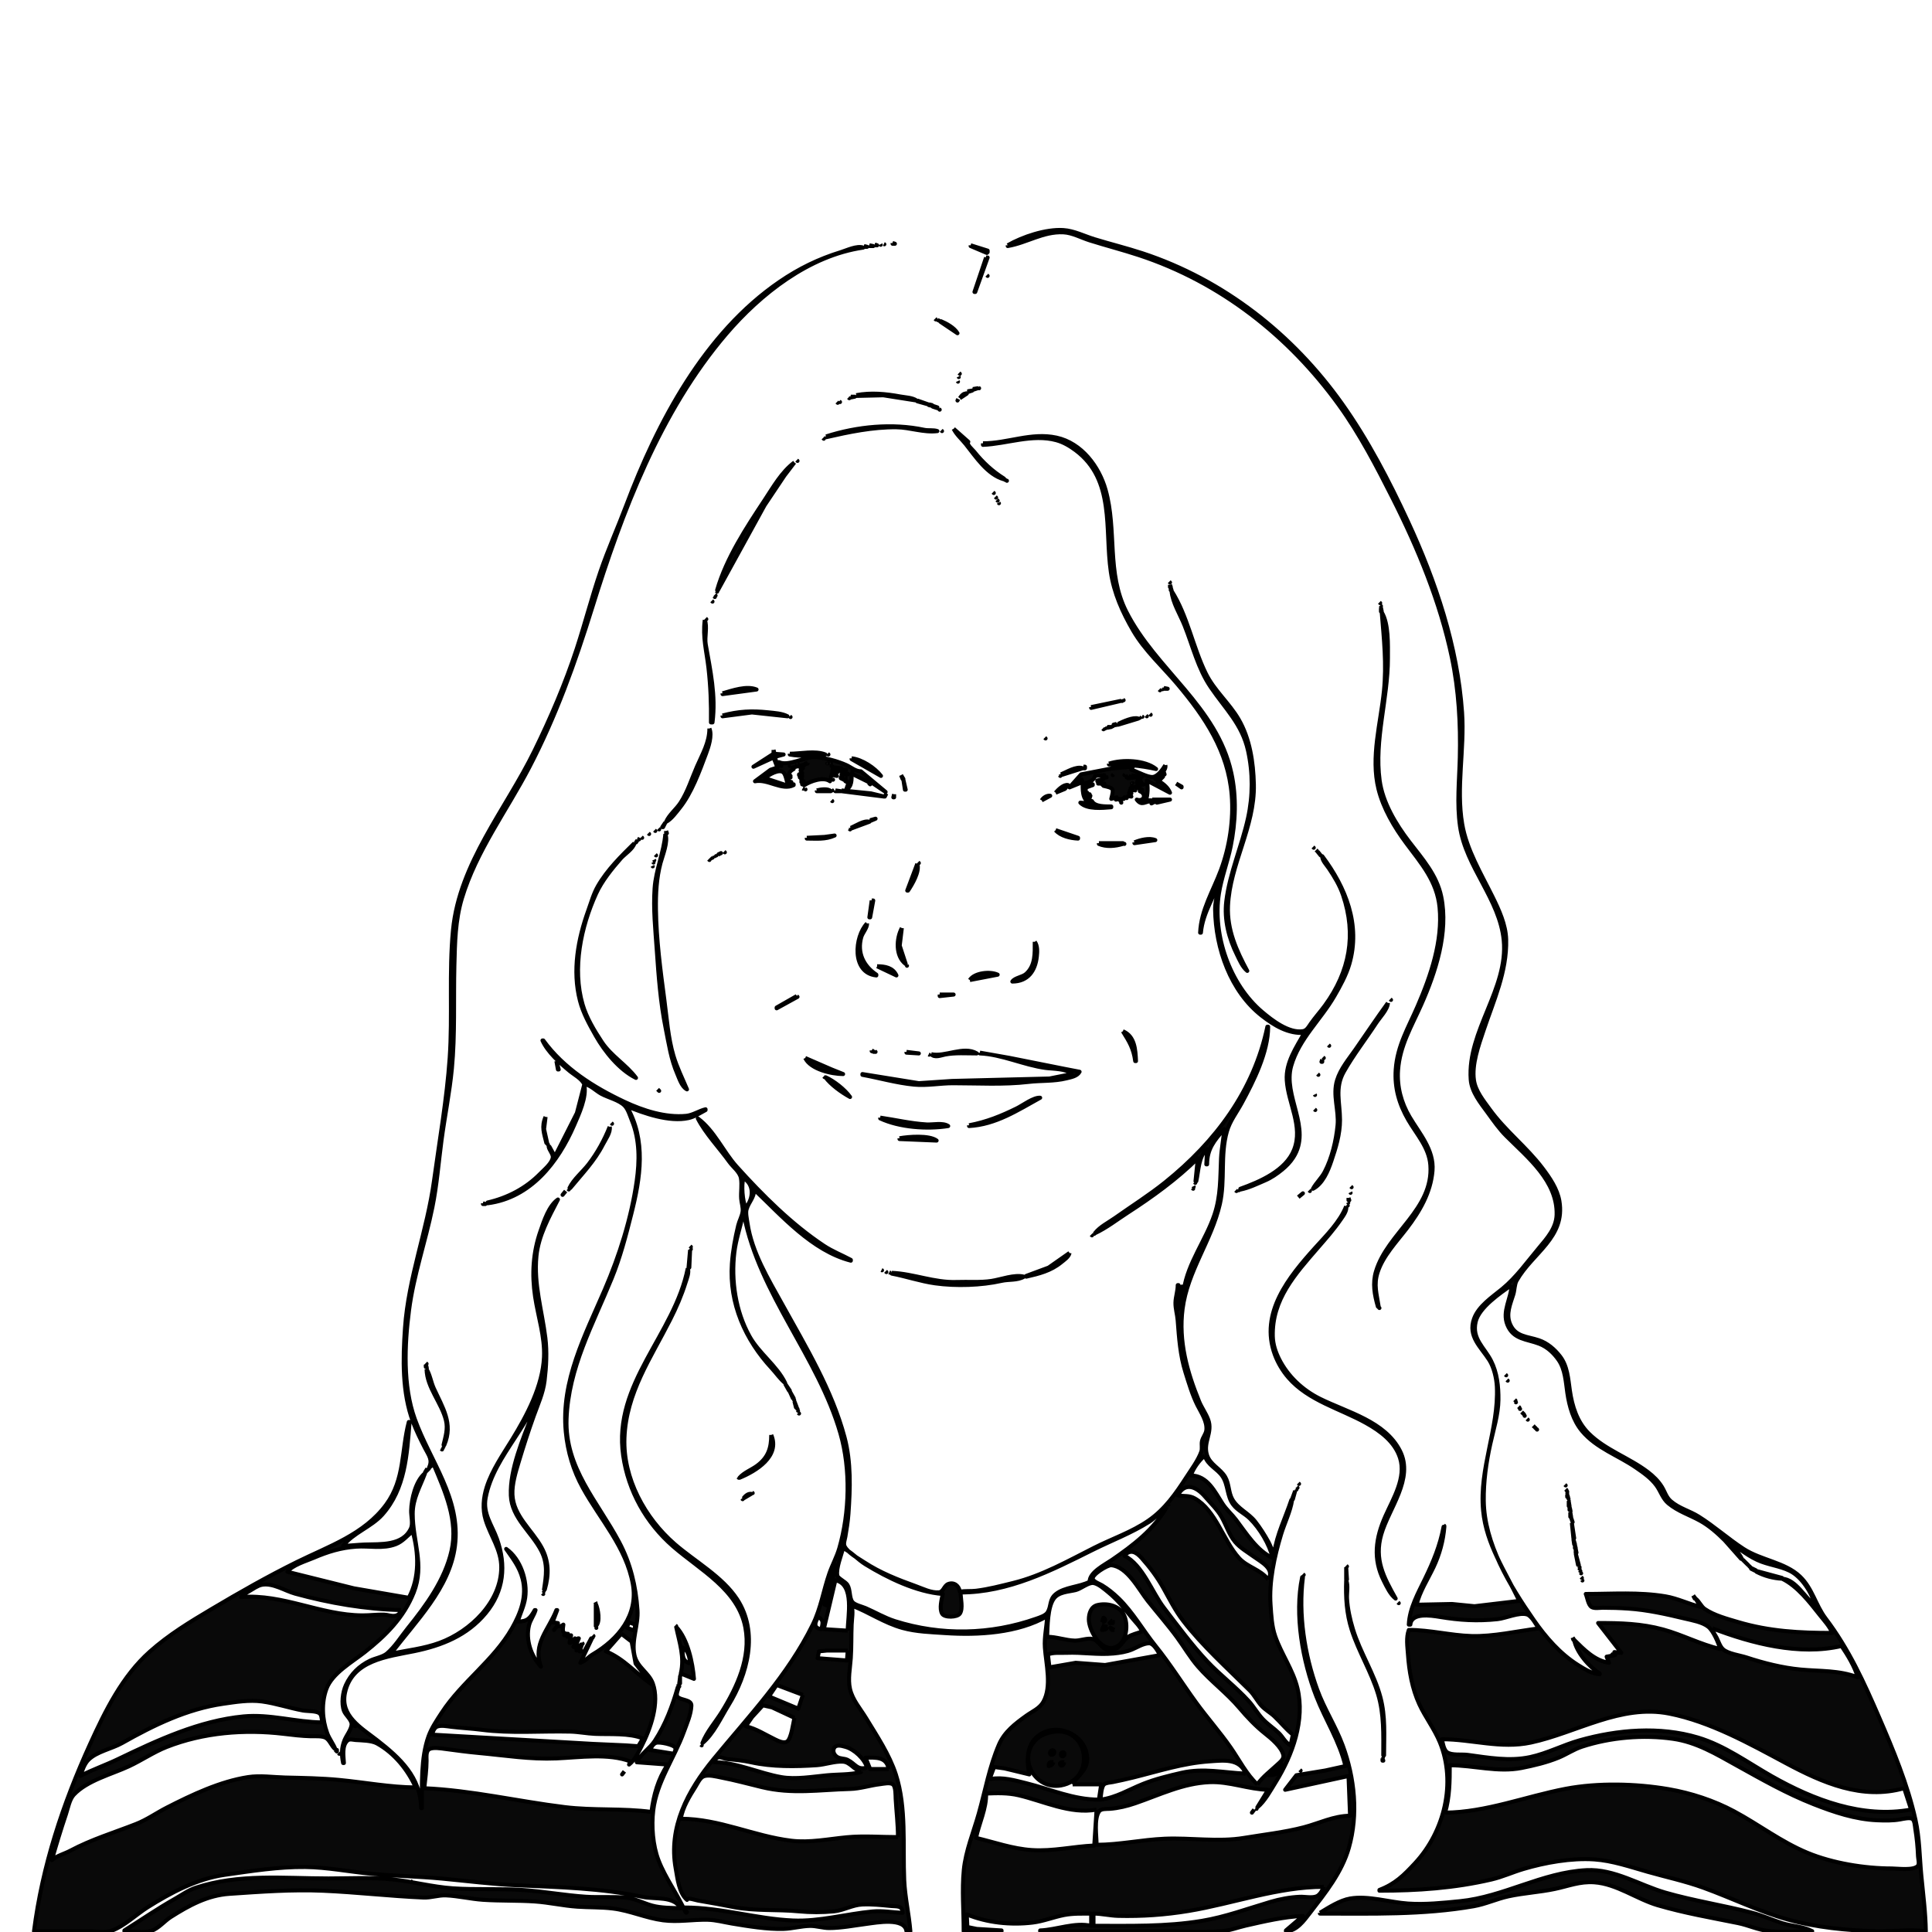 <?xml version="1.0" encoding="UTF-8" standalone="no"?><!DOCTYPE svg PUBLIC "-//W3C//DTD SVG 1.1//EN" "http://www.w3.org/Graphics/SVG/1.1/DTD/svg11.dtd"><svg width="100%" height="100%" viewBox="0 0 240 240" version="1.1" xmlns="http://www.w3.org/2000/svg" xmlns:xlink="http://www.w3.org/1999/xlink" xml:space="preserve" xmlns:serif="http://www.serif.com/" style="fill-rule:evenodd;clip-rule:evenodd;stroke-linejoin:round;stroke-miterlimit:2;"><g id="Layer-1" serif:id="Layer 1"><path id="path1" d="M125.184,30.469l0,0.095c2.373,-0.404 4.396,-1.826 6.912,-1.705c1.118,0.053 2.212,0.668 3.264,1c2.039,0.644 4.113,1.176 6.144,1.845c10.139,3.343 18.63,10.043 24.823,18.616c2.616,3.622 4.684,7.618 6.689,11.588c3.15,6.237 5.903,12.902 7.341,19.756c0.859,4.096 1.089,8.271 0.986,12.443c-0.071,2.854 -0.38,5.699 0.028,8.548c0.725,5.056 4.933,9.021 5.429,14.152c0.579,6 -4.529,11.274 -4.103,17.286c0.112,1.582 1.254,2.945 2.152,4.18c0.719,0.988 1.401,1.975 2.273,2.844c2.697,2.692 6.361,5.622 6.247,9.788c-0.044,1.627 -1.162,2.898 -2.161,4.084c-1.466,1.741 -2.814,3.666 -4.584,5.122c-1.246,1.025 -2.946,2.129 -3.515,3.711c-0.786,2.187 0.861,3.496 1.901,5.129c0.574,0.902 0.891,2.266 0.938,3.325c0.233,5.205 -2.216,10.108 -1.708,15.387c0.405,4.2 2.731,7.516 4.496,11.207l-5.568,0.661l-2.784,-0.277l-4.416,0.091c0.387,-1.614 1.39,-3.161 2.1,-4.654c0.755,-1.586 1.217,-3.289 1.356,-5.034l-0.096,0c-0.438,2.327 -1.265,4.332 -2.299,6.459c-0.868,1.787 -1.933,3.677 -2.021,5.699l0.192,0c0.125,-1.505 2.521,-1.145 3.648,-0.958c2.475,0.413 4.689,0.547 7.2,0.277c1.004,-0.108 2.678,-0.884 3.644,-0.583c0.564,0.176 1.141,1.26 1.444,1.739c-2.675,0.334 -5.66,1.03 -8.352,0.945c-2.632,-0.083 -5.153,-0.763 -7.776,-0.755c-0.35,0.969 -0.174,2.032 -0.105,3.039c0.145,2.09 0.517,4.244 1.403,6.174c0.747,1.628 1.881,3.079 2.565,4.749c2.048,4.996 0.568,11.071 -3.087,15.007c-1.398,1.505 -2.457,2.569 -4.424,3.324l0,0.095c4.702,0 9.321,-0.317 13.92,-1.392c1.355,-0.317 2.61,-0.899 3.936,-1.294c2.722,-0.811 5.985,-1.393 8.832,-1.2c2.249,0.153 4.471,0.927 6.624,1.539c2.293,0.652 4.671,1.159 6.912,1.972c3.518,1.277 6.843,2.922 10.464,3.944c3.501,0.987 7.405,1.376 11.04,1.464c2.027,0.049 4.144,-0.249 6.144,0.001c-0.031,-2.297 -0.34,-4.648 -0.56,-6.933c-0.223,-2.326 -0.216,-4.635 -0.729,-6.934c-0.975,-4.37 -2.752,-8.626 -4.526,-12.727c-1.879,-4.345 -3.747,-8.451 -6.629,-12.253c-1.267,-1.67 -1.645,-3.738 -3.204,-5.22c-1.852,-1.761 -4.828,-2.012 -7.008,-3.431c-1.916,-1.246 -3.62,-2.788 -5.568,-4.01c-1.144,-0.718 -2.389,-0.993 -3.455,-1.902c-0.573,-0.489 -0.724,-1.157 -1.102,-1.774c-0.454,-0.741 -1.088,-1.352 -1.779,-1.877c-2.325,-1.766 -5.278,-2.715 -7.351,-4.798c-1.427,-1.434 -2.018,-3.339 -2.304,-5.292c-0.215,-1.469 -0.29,-3.058 -1.242,-4.274c-0.689,-0.88 -1.551,-1.625 -2.63,-1.992c-1.4,-0.476 -2.873,-0.399 -3.553,-1.994c-0.546,-1.278 0.029,-2.495 0.403,-3.708c0.162,-0.526 0.14,-1.242 0.406,-1.709c1.976,-3.473 6.073,-5.325 5.313,-9.878c-0.25,-1.497 -1.211,-2.896 -2.11,-4.085c-1.996,-2.636 -4.612,-4.621 -6.556,-7.313c-0.78,-1.08 -1.75,-2.256 -1.947,-3.609c-0.286,-1.962 0.57,-4.337 1.187,-6.174c1.253,-3.734 2.914,-7.301 2.815,-11.303c-0.046,-1.843 -0.902,-3.695 -1.702,-5.319c-1.415,-2.872 -3.218,-5.835 -3.761,-9.023c-0.772,-4.534 0.3,-9.287 -0.017,-13.867c-0.568,-8.206 -3.29,-16.31 -6.741,-23.745c-2.338,-5.039 -4.955,-10.084 -8.185,-14.627c-6.112,-8.599 -14.694,-15.359 -24.809,-18.68c-1.964,-0.644 -3.977,-1.136 -5.952,-1.744c-1.25,-0.384 -2.517,-1.043 -3.84,-1.128c-2.167,-0.14 -5.062,0.826 -6.912,1.891m-14.304,-0.285l0,0.095l0.288,0l-0.288,-0.095m-1.504,0.158l0.032,0.063l-0.032,-0.063m0.416,-0.032l0.064,0.032l-0.064,-0.032m-1.12,0.064l0,0.095l0.288,0l-0.288,-0.095m-0.672,0.095l0,0.095l0.48,0l-0.48,-0.096m12.576,0l0,0.095l2.016,0.855l0.096,-0.095l0,-0.19l-2.112,-0.665m-13.248,0.095l0,0.095l0.384,0l-0.384,-0.095m-54.048,151.78l0.576,-0.475c1.428,3.394 3.089,7.011 2.231,10.789c-0.819,3.606 -3.147,6.795 -5.437,9.632c-0.808,1.001 -1.589,2.269 -2.57,3.105c-0.53,0.451 -1.462,0.589 -2.096,0.894c-1.36,0.655 -2.379,1.66 -3.01,3.029c-0.405,0.877 -0.591,2.311 -0.24,3.23c0.205,0.536 1.003,1.122 0.943,1.709c-0.064,0.628 -0.634,1.313 -0.874,1.9c-0.396,0.968 -0.388,1.849 -0.179,2.849l0.096,0c-0.037,-0.83 -0.283,-2.145 0.446,-2.792c0.269,-0.238 0.676,-0.089 0.994,-0.066c0.795,0.058 1.984,0.045 2.688,0.438c2.162,1.204 3.813,3.268 4.8,5.46c-3.176,-0.026 -6.348,-0.632 -9.504,-0.934c-2.246,-0.215 -4.465,-0.248 -6.72,-0.302c-1.504,-0.037 -3.108,-0.284 -4.608,-0.052c-3.471,0.535 -6.983,2.2 -10.08,3.782c-1.286,0.656 -2.493,1.518 -3.84,2.045c-2.767,1.085 -5.505,1.903 -8.16,3.315c-0.776,0.412 -1.618,0.596 -2.304,1.169c0.549,-1.915 1.124,-3.81 1.76,-5.699c0.246,-0.73 0.44,-1.845 0.976,-2.42c1.653,-1.776 4.726,-2.545 6.864,-3.543c1.554,-0.725 3.087,-1.768 4.663,-2.39c4.579,-1.805 9.694,-2.21 14.537,-1.635c1.105,0.132 2.248,0.271 3.36,0.299c0.529,0.013 1.432,-0.07 1.895,0.208c0.498,0.3 0.691,1.039 1.177,1.408c-0.266,-0.696 -0.753,-1.286 -1.014,-1.995c-0.635,-1.724 -0.736,-3.772 -0.096,-5.509c0.714,-1.938 3.181,-3.316 4.758,-4.559c2.589,-2.042 4.85,-4.286 6.085,-7.408c1.366,-3.456 -0.13,-6.323 -0.13,-9.783c0,-1.897 0.903,-3.331 1.533,-5.034c-1.179,0.966 -1.691,3.199 -1.727,4.654c-0.015,0.628 0.24,1.617 -0.015,2.184c-0.992,2.208 -3.802,1.952 -5.755,2.02c-0.894,0.031 -1.788,0.147 -2.679,0.165c1.19,-1.598 3.505,-2.359 4.869,-3.894c2.855,-3.217 3.063,-7.437 3.387,-11.493l-0.096,0c-0.932,3.564 -0.474,7.089 -2.799,10.258c-2.734,3.726 -7.147,5.181 -11.121,7.147c-3.612,1.787 -7.104,3.77 -10.56,5.823c-2.723,1.617 -5.317,3.186 -7.689,5.297c-3.422,3.047 -5.545,7.363 -7.412,11.462c-3.389,7.436 -5.943,15.159 -6.979,23.27l6.72,0c0.879,0 2.149,0.23 2.976,-0.08c1.559,-0.584 3.01,-2.008 4.416,-2.893c2.929,-1.845 6.157,-3.546 9.6,-4.036c3.268,-0.465 6.676,-1.008 9.984,-0.969c2.715,0.032 5.457,0.584 8.16,0.838c2.937,0.277 5.904,0.326 8.832,0.602c3.14,0.297 6.254,0.699 9.408,0.835c5.139,0.223 10.426,0.357 15.456,1.428c1.652,0.351 3.867,-0.153 4.8,1.426c-1.155,-0.049 -2.429,-0.028 -3.552,-0.332c-1.123,-0.304 -2.068,-0.868 -3.264,-0.982c-1.658,-0.159 -3.346,-0.009 -4.992,-0.12c-2.633,-0.177 -5.238,-0.659 -7.872,-0.837c-2.873,-0.195 -5.766,-0.013 -8.64,-0.207c-2.554,-0.173 -5.045,-0.863 -7.584,-1.116c-2.641,-0.262 -5.232,-0.111 -7.872,-0.111c-5.559,0 -11.127,-0.626 -16.512,1.161c-0.883,0.293 -1.78,0.931 -2.592,1.39c-2.159,1.218 -4.15,2.595 -6.24,3.908l0,0.095c1.002,0 2.406,0.253 3.36,-0.054c0.87,-0.279 1.629,-1.221 2.4,-1.709c2.28,-1.445 4.566,-2.698 7.296,-2.882c3.852,-0.261 7.745,-0.553 11.616,-0.385c4.165,0.18 8.316,0.668 12.48,0.847c0.939,0.04 1.854,-0.312 2.784,-0.271c1.536,0.067 3.068,0.447 4.608,0.551c2.14,0.145 4.293,0.062 6.432,0.207c1.771,0.12 3.512,0.528 5.28,0.648c1.471,0.1 2.949,0.047 4.416,0.226c2.125,0.259 4.116,1.188 6.24,1.465c1.886,0.245 3.69,-0.112 5.568,-0.066c0.989,0.024 2.002,0.303 2.976,0.466c2.014,0.335 4.393,0.732 6.432,0.668c1.094,-0.034 2.177,-0.35 3.264,-0.371c0.799,-0.015 1.603,0.268 2.4,0.267c1.505,-0.003 3.114,-0.322 4.608,-0.516c1.33,-0.173 4.755,-0.819 4.992,0.909l0.48,0c-0.171,-2.126 -0.669,-4.216 -0.764,-6.364c-0.189,-4.258 0.295,-8.988 -1.036,-13.107c-0.797,-2.468 -2.37,-4.822 -3.715,-7.029c-0.719,-1.178 -1.672,-2.243 -1.984,-3.609c-0.274,-1.205 0.014,-2.582 0.098,-3.799c0.097,-1.392 0.049,-2.786 0.109,-4.179c0.033,-0.775 0.21,-1.612 -0.004,-2.375c2.183,0.838 4.054,2.167 6.336,2.793c1.73,0.475 3.507,0.515 5.28,0.635c4.088,0.277 9.038,0 12.672,-2.098c-0.05,1.306 -0.371,2.574 -0.28,3.894c0.142,2.041 0.878,4.832 -0.191,6.743c-0.464,0.831 -1.377,1.191 -2.121,1.726c-1.376,0.988 -2.716,2.006 -3.397,3.594c-1.191,2.776 -1.689,5.662 -2.5,8.548c-0.646,2.299 -1.633,4.648 -1.863,7.029c-0.243,2.51 -0.011,5.073 -0.016,7.598l4.704,0l0,-0.095l-3.072,-0.19l-1.174,-0.239l-0.074,-1.566c2.519,1.037 5.428,1.341 8.16,1.018c1.352,-0.16 2.605,-0.683 3.936,-0.941c1.115,-0.216 2.229,-0.171 3.36,-0.171l0,1.519c-2.024,-0.476 -4.305,0.484 -6.336,0.57l0,0.095l14.976,0c2.509,0 5.082,0.165 7.584,-0.008c0.999,-0.07 2.002,-0.469 2.976,-0.69c2.279,-0.517 4.764,-1.102 7.104,-1.202l-2.112,1.805l0,0.095c1.324,-0.012 2.245,-1.317 2.987,-2.279c1.912,-2.481 3.962,-5.032 4.829,-8.074c1.191,-4.174 0.721,-8.696 -0.764,-12.727c-0.878,-2.381 -2.3,-4.542 -3.17,-6.934c-1.585,-4.354 -2.358,-9.363 -1.77,-13.962l-0.096,0c-0.973,4.667 0.058,10.415 1.769,14.817c1.131,2.911 2.89,5.579 3.607,8.643l-2.496,0.55l-3.604,0.592l-1.388,1.803l7.872,-1.71l0.192,4.939c-2.02,0.005 -3.844,0.935 -5.76,1.436c-2.378,0.621 -4.962,0.906 -7.392,1.311c-3.261,0.543 -6.603,-0.036 -9.888,0.106c-2.829,0.123 -5.604,0.748 -8.448,0.756c0,-1.09 -0.338,-3.201 0.305,-4.149c0.248,-0.365 0.941,-0.295 1.327,-0.323c1.071,-0.078 2.157,-0.342 3.168,-0.689c3.051,-1.049 5.919,-2.481 9.216,-2.623c2.501,-0.109 4.836,0.895 7.296,0.946l-1.344,2.184c0.931,-0.761 1.655,-2.119 2.286,-3.134c2.086,-3.36 3.657,-7.703 2.693,-11.683c-0.55,-2.271 -1.999,-4.25 -2.764,-6.459c-0.424,-1.225 -0.486,-2.611 -0.575,-3.894c-0.2,-2.888 0.479,-5.984 1.309,-8.738c0.422,-1.402 1.152,-2.828 1.371,-4.274l-0.096,0c-0.707,2.146 -1.805,4.301 -2.112,6.554c-0.369,-0.364 -0.481,-0.883 -0.729,-1.33c-0.491,-0.888 -1.041,-1.767 -1.673,-2.565c-0.834,-1.053 -2.159,-1.565 -2.827,-2.754c-0.477,-0.848 -0.377,-1.901 -0.87,-2.755c-0.609,-1.054 -1.904,-1.532 -2.274,-2.754c-0.485,-1.6 0.739,-2.781 0.16,-4.369c-0.289,-0.793 -0.818,-1.496 -1.137,-2.28c-1.507,-3.698 -2.565,-7.476 -2.047,-11.492c0.607,-4.703 3.593,-8.475 4.629,-13.013c0.68,-2.977 0.028,-6.047 0.873,-9.023c0.369,-1.298 1.198,-2.345 1.833,-3.514c1.493,-2.749 3.293,-6.33 3.294,-9.498l-0.096,0c-1.649,7.906 -6.424,14.295 -12.672,19.318c-1.991,1.601 -4.156,2.961 -6.24,4.436c-0.816,0.577 -1.881,1.098 -2.496,1.891c1.426,-0.668 2.715,-1.682 4.032,-2.532c3.082,-1.991 6.128,-4.197 8.736,-6.776l-0.288,2.849l0.096,0c0.294,-1.275 0.276,-3.137 1.344,-3.989l-0.096,1.899l0.096,0c0,-1.917 0.878,-2.967 2.112,-4.369c-0.053,1.2 -0.327,2.399 -0.38,3.61c-0.108,2.43 -0.031,4.68 -0.822,7.028c-1.057,3.141 -3.294,5.981 -3.79,9.308l-0.096,0l0,-0.38l-0.192,0c0,0.834 0.101,2.19 -0.48,2.85l0.096,-3.04l-0.096,0c-0.001,0.75 -0.267,1.448 -0.283,2.185c-0.015,0.729 0.219,1.459 0.275,2.184c0.168,2.192 0.306,4.335 0.97,6.459c0.421,1.345 0.856,2.822 1.487,4.084c0.46,0.919 1.224,2.017 1.107,3.094c-0.053,0.493 -0.438,0.889 -0.543,1.37c-0.095,0.436 0.059,0.907 -0.093,1.33c-0.384,1.067 -1.215,2.181 -1.831,3.134c-1.313,2.032 -2.685,4.012 -4.737,5.423c-2.083,1.433 -4.479,2.229 -6.72,3.361c-3.26,1.646 -6.498,3.493 -10.08,4.374c-1.523,0.374 -3.043,0.777 -4.608,0.967c-0.672,0.082 -1.347,-0.011 -2.016,0.123c-0.08,-0.712 -0.7,-1.244 -1.44,-0.96c-0.534,0.204 -0.58,0.981 -1.154,1.032c-0.96,0.086 -2.005,-0.453 -2.878,-0.766c-2.246,-0.807 -4.428,-1.663 -6.432,-2.979c-0.74,-0.486 -1.972,-1.15 -2.396,-1.947c-0.185,-0.349 0.022,-0.857 0.084,-1.219c0.16,-0.939 0.316,-1.899 0.383,-2.849c0.222,-3.135 0.333,-6.42 -0.486,-9.499c-1.565,-5.878 -4.818,-11.229 -7.748,-16.526c-1.736,-3.138 -3.778,-6.456 -4.304,-10.068c-0.069,-0.474 -0.247,-1.254 -0.12,-1.71c0.256,-0.918 0.946,-1.452 0.955,-2.469c3.441,3.276 7.211,7.604 12,8.833l0,-0.095c-1.12,-0.604 -2.292,-1.05 -3.36,-1.759c-4.016,-2.666 -7.629,-6.274 -10.832,-9.829c-1.692,-1.879 -2.743,-4.429 -4.816,-5.983c0.975,1.89 2.686,3.672 3.936,5.413c0.439,0.612 1.287,1.232 1.418,1.995c0.143,0.831 -0.028,1.724 0.03,2.564c0.037,0.524 0.251,1.091 0.178,1.615c-0.081,0.57 -0.412,1.141 -0.548,1.71c-0.37,1.548 -0.672,3.161 -0.782,4.749c-0.341,4.935 1.659,9.445 4.976,13.012c0.543,0.585 1.02,1.306 1.64,1.805c-1.029,-2.139 -3.249,-3.675 -4.429,-5.794c-1.734,-3.115 -2.305,-6.942 -1.88,-10.448c0.189,-1.555 0.709,-3.032 1.029,-4.559l0.192,0c1.928,9.829 9.207,17.519 11.959,27.07c1.271,4.414 1.132,9.844 -0.143,14.247c-0.314,1.086 -0.866,2.071 -1.234,3.134c-0.741,2.136 -1.046,4.293 -2.063,6.364c-3.1,6.31 -7.916,11.339 -12.334,16.716c-3.208,3.904 -5.625,8.456 -4.692,13.583c0.221,1.215 0.396,3.038 1.403,3.894c0,-0.349 1.046,0.03 1.344,0.079c1.473,0.243 2.949,0.525 4.416,0.807c2.724,0.524 5.413,0.274 8.16,0.539c1.394,0.134 2.914,0.135 4.32,0c1.215,-0.117 2.322,-0.805 3.552,-0.855c1.208,-0.05 2.366,0.076 3.552,0.19c0.702,0.067 1.44,-0.084 1.44,0.855c-1.25,-0.054 -2.486,-0.293 -3.744,-0.174c-3.292,0.31 -6.559,1.264 -9.888,1.12c-4.52,-0.196 -8.882,-1.611 -13.44,-1.611l0.192,0.57l-0.096,0c-0.967,-2.22 -2.486,-4.193 -3.354,-6.459c-0.703,-1.835 -0.884,-4.231 -0.65,-6.174c0.428,-3.551 2.615,-6.469 3.817,-9.783c0.371,-1.025 0.87,-2.118 0.921,-3.225c0.037,-0.795 -1.329,-0.643 -1.723,-1.116c-0.23,-0.275 0.078,-0.854 0.125,-1.168l-0.096,0c-0.67,2.335 -1.511,4.601 -2.851,6.649c-0.623,0.952 -1.761,1.649 -2.237,2.659l3.84,0.285c-1.206,1.81 -1.743,3.76 -2.016,5.889c-3.567,-0.476 -7.171,-0.16 -10.752,-0.597c-5.821,-0.709 -11.605,-2.098 -17.472,-2.347c0.123,-1.096 0.282,-2.317 0.288,-3.42c0.002,-0.417 -0.101,-1.155 0.317,-1.422c0.446,-0.285 1.486,-0.11 1.987,-0.043c1.401,0.189 2.816,0.379 4.224,0.508c3.239,0.298 6.325,0.809 9.6,0.669c2.905,-0.125 6.461,-0.668 9.216,0.383l-0.192,0.38c0.702,-0.543 1.16,-1.503 1.559,-2.279c1.099,-2.14 2.257,-5.39 1.393,-7.789c-0.491,-1.364 -1.944,-1.986 -2.279,-3.514c-0.404,-1.848 0.504,-3.731 0.374,-5.604c-0.206,-2.981 -0.87,-5.795 -2.285,-8.453c-2.675,-5.027 -6.749,-9.207 -6.526,-15.292c0.232,-6.348 3.255,-11.712 5.608,-17.477c1.058,-2.59 1.749,-5.275 2.432,-7.978c1.14,-4.511 1.873,-9.155 -0.564,-13.392c2.156,0.887 5.297,1.998 7.68,1.469c0.765,-0.17 1.428,-0.638 2.112,-0.994l0,-0.095c-0.806,0.189 -1.577,0.735 -2.4,0.815c-2.595,0.253 -5.372,-0.652 -7.68,-1.737c-3.834,-1.801 -7.557,-4.155 -10.08,-7.627l-0.096,0c0.648,1.441 2.162,2.784 3.364,3.781c0.596,0.494 1.473,0.929 1.82,1.633c0.766,0.111 1.441,0.836 2.112,1.206c0.864,0.475 2.242,0.779 2.922,1.491c0.426,0.446 0.667,1.296 0.899,1.862c0.969,2.376 0.938,5 0.582,7.504c-0.65,4.579 -2.135,9.246 -3.964,13.487c-2.437,5.651 -5.449,11.328 -4.839,17.667c0.236,2.451 0.921,4.766 2.113,6.933c2.167,3.941 5.404,7.398 6.215,11.968c0.684,3.854 -1.804,6.859 -4.984,8.731c-0.559,0.329 -0.915,0.83 -1.536,1.052l1.44,-3.04l-0.096,0l-0.864,1.615l-0.576,0l0.288,-0.855l-0.096,0l-0.384,0.475l0,-0.38l-0.384,0.285l0.48,-1.14l-0.096,0l-0.288,0.665l-0.096,0l0.192,-0.57l-0.288,0.095l0.096,-0.19l-0.576,0.57l-0.096,0l0.192,-0.95l-0.48,0.19l0.096,-0.379c-0.79,0.021 -0.655,-0.537 -0.576,-1.14l-0.288,0.19l-0.48,0l0.096,-0.38l-0.672,-0.095l0.576,-1.52l-0.096,0c-0.954,2.434 -2.982,4.209 -1.92,7.029c-1.231,-1.334 -1.924,-3.333 -1.486,-5.129c0.164,-0.672 0.621,-1.236 0.814,-1.9l-0.096,0c-0.586,1.019 -0.912,1.425 -2.112,1.425c0.291,-1.001 0.767,-1.894 0.919,-2.945c0.304,-2.102 -0.563,-4.823 -2.359,-6.078c0.848,1.218 1.656,2.231 2.039,3.704c0.567,2.179 -0.255,4.298 -1.326,6.174c-2.258,3.953 -6.227,6.649 -8.711,10.448c-0.595,0.911 -1.275,1.918 -1.645,2.944c-0.975,2.7 -0.813,6.096 -0.821,8.928l-0.096,0c-0.081,-3.865 -2.607,-6.202 -5.472,-8.433c-2.005,-1.561 -4.607,-3.021 -3.989,-5.909c0.867,-4.044 5.285,-4.477 8.597,-5.156c3.431,-0.703 6.583,-1.964 8.869,-4.722c2.287,-2.759 2.57,-5.946 1.411,-9.213c-0.627,-1.769 -1.775,-3.132 -1.403,-5.129c1.009,-5.425 6.229,-9.349 7.059,-14.912l0.096,0c-0.034,1.613 -0.838,3.169 -1.399,4.654c-1.13,2.988 -2.757,6.728 -2.629,9.973c0.111,2.829 2.618,4.57 3.81,6.934c0.809,1.605 0.565,3.063 0.314,4.749l0.096,0c0.522,-1.822 0.519,-3.521 -0.414,-5.224c-1.201,-2.194 -3.488,-3.887 -3.608,-6.554c-0.06,-1.329 0.407,-2.823 0.785,-4.084c0.573,-1.912 1.187,-3.819 1.863,-5.699c0.518,-1.44 1.162,-2.84 1.347,-4.369c0.21,-1.741 0.309,-3.575 0.096,-5.319c-0.422,-3.438 -1.452,-6.648 -1.109,-10.163c0.247,-2.52 1.526,-4.822 2.672,-7.029c-1.133,0.793 -1.718,2.634 -2.16,3.895c-0.935,2.661 -1.096,5.377 -0.679,8.168c0.372,2.483 1.219,4.972 1.107,7.503c-0.159,3.603 -2.104,7.247 -3.951,10.258c-1.135,1.849 -2.496,3.81 -3.16,5.889c-0.421,1.319 -0.549,2.746 -0.139,4.084c0.614,2.006 1.941,3.686 1.941,5.889c0,4.291 -3.828,7.97 -7.647,9.382c-1.952,0.721 -4.028,0.938 -6.048,1.351c3.034,-4.041 7.279,-8.13 7.941,-13.392c0.743,-5.916 -3.105,-10.513 -4.995,-15.767c-1.484,-4.127 -1.265,-9.192 -0.711,-13.487c0.567,-4.392 2.032,-8.5 2.906,-12.823c0.554,-2.742 0.759,-5.499 1.126,-8.263c0.398,-2.996 1.008,-5.955 1.295,-8.969c0.401,-4.21 0.204,-8.558 0.309,-12.782c0.069,-2.81 0.114,-5.633 0.934,-8.358c1.759,-5.84 5.552,-10.87 8.354,-16.242c3.297,-6.319 5.692,-12.978 7.799,-19.756c3.702,-11.914 8.445,-24.472 16.665,-34.098c4.259,-4.986 10.296,-9.752 17.033,-10.733c-0.781,-0.277 -2.028,0.336 -2.784,0.568c-2.761,0.849 -5.205,2.047 -7.584,3.674c-9.373,6.41 -15.166,17.45 -19.059,27.767c-1.044,2.768 -2.256,5.46 -3.213,8.263c-1.08,3.167 -1.911,6.413 -2.952,9.593c-1.403,4.289 -3.25,8.578 -5.233,12.633c-3.55,7.26 -9.325,13.987 -10.129,22.266c-0.513,5.283 -0.048,10.624 -0.415,15.916c-0.35,5.065 -1.253,10.166 -1.938,15.197c-0.845,6.205 -3.178,12.055 -3.612,18.331c-0.266,3.843 -0.365,8.025 1.002,11.683c0.414,1.109 0.945,2.175 1.485,3.229c0.477,0.931 0.979,1.475 0.48,2.47m69.216,-150.355l-1.44,4.274l0.096,-0l1.536,-4.274l-0.192,-0m0.096,2.185l0.096,0.095l-0.096,-0.095m-6.432,5.414l0.096,0.095l-0.096,-0.095m0.288,0.095l0.096,0.095l-0.096,-0.095m0.192,0.095l0.096,0.095l-0.096,-0.095m0.192,0.095l0,0.095l2.112,1.424c-0.411,-0.692 -1.379,-1.216 -2.112,-1.519m2.304,6.458l0.096,0.095l-0.096,-0.095m-0.064,0.444l0.032,0.063l-0.032,-0.063m-0.096,0.569l0.032,0.064l-0.032,-0.064m1.888,0.982l0,0.095l0.576,-0.19l-0.576,0.095m0.672,-0.19l0.096,0.095l-0.096,-0.095m-1.344,0.475l0,0.095l0.576,-0.19l-0.576,0.095m-0.96,0.855l0.864,-0.57c-0.399,-0.079 -0.649,0.271 -0.864,0.57m-12.864,-0.38l0,0.095l3.36,-0.079l4.128,0.649c-0.534,-0.368 -1.384,-0.383 -2.016,-0.5c-1.828,-0.338 -3.628,-0.509 -5.472,-0.165m-0.672,0.19l0,0.095l0.48,-0.095l-0.48,-0m-0.288,0.095l0.096,0.095l-0.096,-0.095m13.632,0.19l-0.096,0.19l0.096,-0.19m-5.088,0.19l0,0.095l1.344,0.379l-1.344,-0.474m-9.696,0.095l0.096,0.095l-0.096,-0.095m-0.288,0.095l0.096,0.095l-0.096,-0.095m11.424,0.284l0,0.095l0.384,0.095l0,-0.095l-0.384,-0.095m0.48,0.19l0,0.095l0.576,0.19l0,-0.095l-0.576,-0.19m0.768,0.38l0.096,0.095l-0.096,-0.095m-14.016,3.42l0,0.095c2.841,-0.65 5.792,-1.268 8.736,-1.235c1.719,0.02 3.38,0.688 5.088,0.475c-0.484,-0.174 -1.109,-0.047 -1.632,-0.158c-3.972,-0.842 -8.344,-0.416 -12.192,0.823m15.84,-0.95c0.365,0.726 1.003,1.269 1.509,1.899c1.257,1.57 2.668,3.78 4.731,4.37l0,-0.095c-1.425,-0.891 -2.625,-2.006 -3.68,-3.325c-0.237,-0.296 -0.996,-0.892 -0.736,-1.234l-1.824,-1.615m-1.536,0.19l0.096,0.095l-0.096,-0.095m5.184,1.614l0,0.19c2.98,-0.126 6.132,-1.39 9.12,-0.576c0.872,0.237 1.686,0.72 2.4,1.254c4.898,3.663 3.597,9.823 4.361,15.089c0.383,2.637 1.451,5.023 2.784,7.314c1.439,2.473 3.667,4.472 5.5,6.648c3.436,4.082 6.297,8.337 6.733,13.776c0.247,3.08 -0.261,6.406 -1.335,9.305c-0.958,2.584 -2.464,4.958 -2.587,7.788l0.096,-0c0.227,-2.573 1.802,-4.627 2.496,-7.028l0.096,-0c-0.216,1.424 -0.85,2.683 -0.827,4.179c0.073,4.787 1.904,10.132 5.819,13.182c1.525,1.188 3.284,2.26 5.28,2.11c-1.017,1.808 -2.336,3.702 -2.199,5.889c0.179,2.874 2.055,5.737 0.907,8.643c-1.022,2.583 -4.215,3.961 -6.676,4.844l0,0.095c1.08,-0.222 2.067,-0.709 3.072,-1.14c0.77,-0.33 1.466,-0.811 2.112,-1.338c0.543,-0.443 1.007,-0.922 1.387,-1.511c2.346,-3.63 -1.329,-7.648 -0.244,-11.398c0.973,-3.36 3.637,-5.693 5.344,-8.643c0.721,-1.248 1.472,-2.602 1.874,-3.99c1.413,-4.877 -0.455,-9.499 -3.369,-13.392c-0.041,0.492 0.561,1.116 0.832,1.52c0.706,1.052 1.354,2.121 1.76,3.324c1.657,4.91 0.828,9.465 -2.236,13.677c-0.567,0.779 -1.216,1.491 -1.769,2.28c-0.261,0.372 -0.492,0.859 -0.987,0.936c-1.769,0.275 -3.847,-1.35 -5.088,-2.402c-4.008,-3.396 -6.151,-9.549 -5.35,-14.681c0.309,-1.978 1.068,-3.917 1.467,-5.889c0.604,-2.989 0.731,-6.124 0.075,-9.118c-1.809,-8.269 -9.41,-12.811 -13.064,-20.041c-2.447,-4.842 -1.138,-10.06 -2.548,-15.102c-0.809,-2.889 -2.981,-5.827 -6.116,-6.504c-3.122,-0.674 -6.047,0.71 -9.12,0.71m-19.872,-0.664l0.096,0.095l-0.096,-0.095m-3.264,2.754l0.096,0.095l-0.096,-0.095m-0.288,0.285c-1.584,1.195 -2.609,3.033 -3.681,4.654c-2.269,3.432 -4.768,7.223 -5.919,11.208l0.096,-0l5.793,-10.543l2.478,-3.704l1.233,-1.615m26.112,2.09l0.096,0.095l-0.096,-0.095m0.192,0.095l0.096,0.095l-0.096,-0.095m-1.632,1.519l0.096,0.095l-0.096,-0.095m0.288,0.57l0.096,0.095l-0.096,-0.095m0.192,0.38l0.096,0.095l-0.096,-0.095m0.224,0.348l0.032,0.064l-0.032,-0.064m21.184,9.815l0.096,0.095l-0.096,-0.095m0.096,0.38l0,0.285l0.096,-0l-0.096,-0.285m0.096,0.38l0,0.285l0.096,-0l-0.096,-0.285m-56.448,0.38l0.096,0.095l-0.096,-0.095m56.544,-0c0.129,1.467 1.071,2.921 1.612,4.274c1.035,2.584 1.671,5.355 3.26,7.693c1.824,2.686 3.907,4.599 4.631,7.884c0.607,2.757 0.603,5.604 0,8.358c-0.766,3.494 -2.272,6.795 -2.702,10.353c-0.276,2.281 0.321,4.606 1.336,6.649c0.34,0.685 0.667,1.499 1.271,1.994c-1.366,-2.539 -2.527,-5.122 -2.396,-8.073c0.229,-5.183 3.337,-9.806 3.214,-15.102c-0.063,-2.727 -0.499,-5.674 -1.896,-8.073c-1.181,-2.027 -3.029,-3.564 -4.081,-5.699c-1.614,-3.276 -2.277,-7.172 -4.249,-10.258m-56.736,0.475l0.096,0.095l-0.096,-0.095m-0.096,0.19l0.096,0.095l-0.096,-0.095m-0.288,0.57l0.096,0.095l-0.096,-0.095m82.944,0.189l0.096,0.095l-0.096,-0.095m0.096,0.38l0.096,0.095l-0.096,-0.095m0.096,0.285l0,0.475l0.096,-0l-0.096,-0.475m0.096,0.57c0.268,3.328 0.611,6.427 0.272,9.783c-0.399,3.947 -1.654,8.201 -0.68,12.158c0.594,2.415 1.976,4.758 3.455,6.743c1.887,2.535 3.822,4.714 4.137,7.979c0.401,4.166 -1.085,8.489 -2.713,12.252c-1.153,2.667 -2.529,4.923 -2.734,7.884c-0.158,2.282 0.429,4.303 1.568,6.268c1.051,1.813 2.572,3.416 2.734,5.604c0.408,5.499 -5.321,8.427 -6.752,13.203c-0.448,1.495 -0.186,2.909 0.233,4.369l0.096,-0c-0.233,-1.561 -0.638,-2.686 -0.12,-4.274c0.656,-2.017 2.317,-3.757 3.586,-5.414c1.628,-2.127 3.006,-4.481 3.224,-7.192c0.207,-2.583 -1.624,-4.604 -2.849,-6.675c-1.039,-1.758 -1.574,-3.753 -1.432,-5.794c0.211,-3.049 1.671,-5.433 2.884,-8.169c1.784,-4.021 3.392,-8.951 2.483,-13.392c-0.555,-2.707 -2.363,-4.707 -3.996,-6.84c-1.656,-2.161 -3.284,-4.863 -3.656,-7.597c-0.688,-5.051 1.034,-10.14 1.028,-15.197c-0.002,-1.636 0.107,-4.262 -0.768,-5.699m-84,0.76l0.096,0.095l-0.096,-0.095m-0.096,0.19c-0.278,2.178 0.223,3.857 0.463,5.984c0.258,2.279 0.336,4.452 0.305,6.743l0.192,-0c0.426,-3.341 -0.265,-6.411 -0.84,-9.688c-0.162,-0.92 0.226,-2.223 -0.12,-3.039m57.024,8.453l0,0.095l0.48,-0l-0.48,-0.095m-54.816,0.665l0,0.095l4.224,-0.57c-1.235,-0.512 -3.021,0.131 -4.224,0.475m54.592,-0.538l0.064,0.032l-0.064,-0.032m-0.352,0.063l0.096,0.095l-0.096,-0.095m-4.512,1.235l0.096,0.095l-0.096,-0.095m-3.936,0.95l0,0.095l3.648,-0.855l-3.648,0.76m3.744,-0.855l0.096,0.095l-0.096,-0.095m-49.536,1.9l0,0.095l3.648,-0.475l4.416,0.475c-0.688,-0.363 -1.635,-0.41 -2.4,-0.491c-2.042,-0.217 -3.67,-0.132 -5.664,0.396m53.088,-0.19l0.096,0.095l-0.096,-0.095m-0.48,0.19l0.096,0.095l-0.096,-0.095m-44.256,0.095l0.096,0.095l-0.096,-0.095m43.744,0.031l0.064,0.032l-0.064,-0.032m-0.352,0.064l0.096,0.095l-0.096,-0.095m-2.592,0.854l0,0.095l2.496,-0.759c-0.63,-0.222 -1.915,0.374 -2.496,0.664m-0.192,-0l-0.384,0.095l0,0.095l0.48,-0.095l-0.096,-0.095m-0.576,0.19l0.096,0.095l-0.096,-0.095m-0.576,0.19l0,0.095l0.48,-0.095l-0.48,-0m-0.192,-0l0.096,0.095l-0.096,-0.095m-0.192,0.095l0.096,0.095l-0.096,-0.095m-49.056,0.095c-0.001,1.75 -0.873,3.189 -1.55,4.749c-0.649,1.494 -1.134,3.088 -2.025,4.464c-0.536,0.829 -1.401,1.475 -1.801,2.375c0.624,-0.316 1.232,-1.163 1.673,-1.711c1.474,-1.833 2.457,-4.552 3.277,-6.742c0.314,-0.839 0.794,-2.267 0.426,-3.135m48.864,-0l0.096,0.095l-0.096,-0.095m-7.2,1.14l0.096,0.095l-0.096,-0.095m-33.696,1.52l0,0.38l0.096,-0l-0.096,-0.38m2.016,0.475l0,0.095c1.479,0.272 2.929,0.116 4.416,-0c-1.226,-0.514 -3.098,-0.095 -4.416,-0.095m-2.016,-0l-2.496,1.614l2.496,-1.139l0.48,1.234l-0.864,0.285l-1.92,1.425c1.597,-0.326 3.349,1.219 4.8,0.475l0,-0.095l-0.48,0.095l0.192,-0.19l0,-0.19l-0.384,-0.095c0.174,-0.757 -0.135,-1.09 0.672,-1.52l-0.096,-0.19l1.536,-0.38l-0.576,0.38l0,0.095l0.288,-0l-0.288,0.285l0.192,0.285l-0.384,0.19l0,0.095l0.384,-0l-0.096,0.855l0.288,-0.095l-0.192,0.38l0.288,0.095c0.712,-0.47 2.349,-1.083 3.168,-0.475l0.288,-1.14l0.672,-0l0,-0.19l-0.672,-0l0.096,-0.285l0.576,0.095l0,-0.095l-0.384,-0l0,-0.095l0.864,0.095l0,0.095l-0.288,0.095l0.864,-0l-0.576,0.19l0,0.095l0.768,0.19l0,0.095l-0.768,-0l0,0.285l0.384,-0l0,0.095l-0.48,-0l0,0.095l0.768,0.38l-0.192,-0.095l0,0.095l0.384,0.19l-0.288,0.855c0.74,-0.402 0.672,-1.267 0.672,-1.995l2.112,1.045l-0.096,-0.19l0.096,-0l2.112,1.425l-3.072,-2.565c-0.68,0.006 -1.228,-0.518 -1.824,-0.781c-1.125,-0.497 -2.606,-0.908 -3.84,-0.967c-1.347,-0.064 -3.349,1.16 -4.512,0.608l0.288,0.475c-0.55,-0.06 -0.696,-0.665 -0.768,-1.139l1.056,-0.285l-1.248,-0.095m6.72,-0l0.096,0.095l-0.096,-0.095m2.976,0.57l0,0.095l3.648,2.089c-0.768,-0.993 -2.369,-2.058 -3.648,-2.184m31.968,0.664l0,0.095c2.048,-0 3.857,0.117 5.856,0.57c-1.371,-1.123 -4.229,-1.21 -5.856,-0.665m-37.44,-0.095l0,0.095l-0.288,-0l0.288,-0.095m2.496,0.032c0.074,-0 0.015,0.047 -0.032,0.032l0.032,-0.032m0.384,-0c0.074,-0 0.015,0.047 -0.032,0.032l0.032,-0.032m-4.128,0.095c0.074,-0 0.015,0.047 -0.032,0.032l0.032,-0.032m-0.864,0.158l-0.096,0.095l0.096,-0.095m46.56,-0c-0.31,0.491 -0.903,1.379 -1.536,1.459c-0.689,0.087 -1.964,-0.703 -2.688,-0.889l0.192,-0.38l-2.592,0.206l-3.84,0.744l-1.44,1.615l1.632,-0.665c0,0.832 -0.094,2.206 0.864,2.564l0,0.095l-1.152,-0.095c0.828,0.861 2.757,0.655 3.84,0.57l0,-0.095c-0.726,-0.015 -2.034,0.053 -2.4,-0.665l-0.384,-0.095l0.192,-0.569l-0.288,0.095l0.192,-0.285l-0.48,0.095l0.192,-0.285l-0.288,-0.095l0.096,-0.285l-0.192,-0.19l1.056,-0.38l0,-0.095l-0.864,-0l0,-0.19c0.482,-0.036 1.048,-0.369 1.152,-0.855l1.152,-0.095l0,0.095l-0.288,0.095l0.192,0.285l-0.768,0.19l0,0.095l0.48,0.095l0,0.095l-0.384,-0l0,0.095l0.768,-0l-0.096,0.285c1.284,0.299 1.293,0.289 0.96,1.615l0.672,-0.19l-0.096,0.285l0.48,-0.095l0.096,0.284l0.192,-0.284c0.23,0.054 0.239,0.045 0.288,-0.19l0.288,0.095c0,-0.307 0.322,-0.217 0.576,-0.19l-0.288,-0.475l0.288,0.095l-0.192,-0.38l0.384,-0l0,-0.095l-0.288,-0.095l0,-0.095l1.632,-0.475l-0.96,0.285l0,0.095l0.768,0.285l-0.288,0.095l0,0.095c0.871,0.345 0.535,1.354 -0.384,1.045c0.632,0.838 1.005,0.216 1.824,0.189l0,-0.095l-0.672,-0c0.231,-0.812 0.252,-1.639 0.096,-2.469l2.88,1.52c-0.265,-0.65 -0.771,-1.038 -1.344,-1.425l0,-0.095l0.48,-0.475l-0.96,0.285c0.463,-0.349 1.388,-1.06 1.248,-1.71m-41.184,0.285l-0.288,-0.19l0.288,0.19m31.008,-0.095l0,0.19l0.192,-0l0,-0.19l-0.192,-0m-2.784,0.95l0,0.095l2.688,-0.855c-0.803,-0.284 -1.964,0.462 -2.688,0.76m-32.352,-0.665l0.096,0.095l-0.096,-0.095m6.528,0.19l-0.096,0.095l0.096,-0.095m-8.064,1.9l-2.88,-0.95c0.36,-0.385 1.804,-1.24 2.305,-0.689c0.311,0.342 0.393,1.197 0.575,1.639m46.656,-1.71l0,0.285l0.096,-0l-0.096,-0.285m-41.088,0.285l0,0.095l0.48,0.095l-0.48,-0.19m-5.664,-0l-0.096,0.095l0.096,-0.095m40.512,-0l-0.096,0.095l0.096,-0.095m1.44,-0l-0.096,0.095l0.096,-0.095m-41.664,0.095l0.096,0.095l-0.096,-0.095m13.824,-0l0.192,0.475l0.096,-0l-0.288,-0.475m19.68,-0l0.096,0.095l-0.096,-0.095m8.928,-0l1.056,0.19l-1.248,0.19l0,-0.095l0.192,-0.285m-41.184,0.095l0,0.19l0.192,-0l-0.192,-0.19m38.016,-0l0.096,0.19l-0.192,-0l0.096,-0.19m2.784,-0l0,0.285l-0.192,-0.095l0,-0.095l0.192,-0.095m-42.048,0.095l0.096,0.095l-0.096,-0.095m43.68,0.032c0.074,-0 0.015,0.047 -0.032,0.031l0.032,-0.031m-36.768,0.095c0.074,-0 0.015,0.047 -0.032,0.031l0.032,-0.031m-5.536,0.126l0.032,0.064l-0.032,-0.064m3.904,0.032l0.096,0.095l-0.096,-0.095m31.2,-0l-0.768,0.38l0.768,-0.38m7.008,-0l0.192,0.475l-0.576,-0l0.192,-0.475l0.192,-0m-29.376,0.095l0.192,1.235l0.096,-0l-0.288,-1.235m24.576,0.095l-0.096,0.095l0.096,-0.095m4.608,0.095l0,0.095l0.288,-0l-0.288,-0.095m2.496,-0l-0.096,0.095l0.096,-0.095m-45.888,0.127c0.074,-0 0.015,0.047 -0.032,0.031l0.032,-0.031m9.888,0.063l0.192,0.19l-0.192,-0.19m32.736,0.032c0.074,-0 0.015,0.047 -0.032,0.031l0.032,-0.031m5.472,0.063l0.672,0.475l0,-0.095l-0.672,-0.38m-14.976,1.14l1.152,-0.475l0.384,-0.475c-0.498,-0.13 -1.243,0.593 -1.536,0.95m5.76,-1.045l0.096,0.095l-0.096,-0.095m3.84,0.095l-0.096,0.095l0.096,-0.095m-41.024,0.411l0.064,0.032l-0.064,-0.032m0.288,0.095l0.064,0.032l-0.064,-0.032m1.472,0.159l0,0.095l1.728,-0c-0.324,-0.368 -1.291,-0.223 -1.728,-0.095m1.824,-0.095l0.096,0.095l-0.096,-0.095m0.48,0.095l0,0.095l0.672,-0l-0.672,-0.095m37.152,-0.095l0.096,0.095l-0.096,-0.095m-36.384,0.095l0,0.095l5.28,0.665l-1.632,-0.393l-3.648,-0.367m5.568,0.38l-0.192,0.38l0.192,-0.38m0.96,0.095l-0.096,0.379l0.096,-0l0,-0.379m18.336,0.759l1.056,-0.569c-0.406,-0.06 -0.857,0.228 -1.056,0.569m5.664,-0.443c0.074,-0 0.015,0.047 -0.032,0.032l0.032,-0.032m7.2,0.253l-0.096,0.095l0.096,-0.095m0.864,0.095l0,0.095l0.768,-0l-0.192,0.285l1.632,-0.38l-2.208,-0m-39.84,0.095l0.096,0.095l-0.096,-0.095m35.904,0.19l0.096,0.095l-0.096,-0.095m3.84,0.095l0,0.095l0.384,-0.19l-0.384,0.095m-7.392,0.095l-0.096,0.095l0.096,-0.095m-27.552,2.09l0,0.095l0.672,-0.285l-0.672,0.19m-2.4,0.95l0,0.095l2.304,-0.855c-0.679,-0.198 -1.683,0.504 -2.304,0.76m-23.04,-0.665l-0.384,0.57l0.096,-0l0.288,-0.57m-0.864,0.76l0.096,0.095l-0.096,-0.095m23.712,-0l0.096,0.095l-0.096,-0.095m-24.192,0.19l0.096,0.095l-0.096,-0.095m49.824,-0c0.631,0.728 1.849,1.005 2.784,1.044l0,-0.095l-2.784,-0.949m-48.384,0.095l0,0.285l0.096,-0l-0.096,-0.285m-2.208,0.285l0.096,0.095l-0.096,-0.095m2.112,0.095c-0.188,2.275 -1.175,4.431 -1.335,6.743c-0.179,2.584 0.092,5.119 0.27,7.694c0.224,3.234 0.459,6.498 1.103,9.688c0.398,1.967 0.652,3.835 1.458,5.699c0.269,0.624 0.558,1.573 1.192,1.899c-0.583,-1.388 -1.256,-2.731 -1.686,-4.179c-0.654,-2.203 -0.823,-4.661 -1.125,-6.934c-0.493,-3.711 -0.995,-7.497 -1.047,-11.244c-0.027,-1.934 0.068,-3.877 0.569,-5.757c0.248,-0.932 0.982,-2.684 0.601,-3.609m17.568,0.474l0,0.095c1.244,-0 2.303,0.136 3.456,-0.379l-1.248,0.173l-2.208,0.111m-20.544,-0.095l0.096,0.095l-0.096,-0.095m-0.192,0.095l-0.096,0.19l0.096,-0.19m61.44,0.57l0,0.095l2.592,-0.38c-0.746,-0.309 -1.88,-0.018 -2.592,0.285m-61.728,-0.285l-0.192,0.285l0.192,-0.285m-0.384,0.38c-1.64,1.618 -3.361,3.303 -4.524,5.319c-0.55,0.952 -0.837,2.014 -1.206,3.04c-1.278,3.547 -2.004,7.474 -1.04,11.207c0.404,1.565 1.192,2.969 1.983,4.369c1.1,1.945 2.925,4.212 4.979,5.224c-1.218,-1.636 -3.092,-2.708 -4.253,-4.464c-0.93,-1.405 -1.909,-3.03 -2.38,-4.654c-1.296,-4.469 -0.217,-9.625 1.671,-13.772c0.705,-1.549 1.946,-3.091 3.07,-4.369c0.481,-0.548 1.526,-1.189 1.7,-1.9m57.696,-0l0,0.095c0.923,0.393 2.028,0.285 2.976,-0l0,-0.095l-2.976,-0m3.072,-0l0.096,0.095l-0.096,-0.095m23.52,0.475l0.096,0.095l-0.096,-0.095m0.384,0.38l0.096,0.095l-0.096,-0.095m-73.536,0.19l0.096,0.095l-0.096,-0.095m73.728,-0l0.384,0.475l-0.384,-0.475m-74.496,0.38l0.384,-0.19l-0.384,0.19m-7.776,-0l0.096,0.095l-0.096,-0.095m7.488,-0l0.096,0.095l-0.096,-0.095m-0.192,0.095l0.096,0.095l-0.096,-0.095m-0.288,0.19l0.096,0.095l-0.096,-0.095m-0.192,0.095l0.096,0.095l-0.096,-0.095m-6.976,0.253l0.032,0.064l-0.032,-0.064m6.784,-0.063l0.096,0.095l-0.096,-0.095m-6.88,0.348l0.032,0.064l-0.032,-0.064m32.896,0.032l0.096,0.095l-0.096,-0.095m-0.096,0.19l-1.248,3.324l0.096,-0c0.503,-0.754 1.489,-2.391 1.152,-3.324m-32.896,0.253l0.032,0.063l-0.032,-0.063m27.232,4.306l-0.288,2.09l0.096,-0l0.384,-2.09l-0.192,-0m-0.576,2.849c-1.56,1.628 -1.952,6.143 1.152,6.459l0,-0.095c-1.611,-1.075 -2.404,-2.73 -1.873,-4.654c0.151,-0.547 0.751,-1.167 0.721,-1.71m4.32,0.57c-0.695,1.305 -0.814,3.475 0.48,4.464l-0.745,-2.278l0.265,-2.186m16.512,1.71c0,1.421 0.091,2.938 -1.056,3.979c-0.472,0.428 -1.415,0.48 -1.728,0.96c1.927,-0.006 2.846,-1.337 3.041,-3.094c0.067,-0.601 0.111,-1.335 -0.257,-1.845m-15.904,2.913l0.032,0.063l-0.032,-0.063m-3.68,0.126l2.4,1.14c-0.441,-0.971 -1.421,-1.139 -2.4,-1.14m11.52,1.71l3.456,-0.665c-0.924,-0.439 -2.875,-0.246 -3.456,0.665m-3.744,1.805l0,0.19l1.728,-0.19l-1.728,-0m-17.76,0.19l-2.496,1.424l0,0.095l2.592,-1.425l-0.096,-0.094m73.728,0.379l0.096,0.095l-0.096,-0.095m-0.288,0.475c-1.381,1.907 -2.689,3.863 -4.034,5.794c-0.842,1.208 -1.837,2.374 -2.281,3.799c-0.576,1.851 0.239,3.736 0.059,5.604c-0.186,1.923 -0.693,4.073 -1.595,5.794c-0.402,0.767 -1.066,1.356 -1.461,2.09c1.211,-0.624 1.859,-2.204 2.272,-3.42c0.563,-1.656 1.091,-3.364 1.088,-5.129c-0.003,-2.147 -0.666,-3.974 0.467,-5.983c1.181,-2.095 2.714,-4.06 4.031,-6.079c0.428,-0.655 1.43,-1.681 1.454,-2.47m-32.928,3.515c0.808,1.292 1.332,2.143 1.536,3.704l0.096,-0c-0.06,-1.39 -0.139,-3.079 -1.632,-3.704m25.536,1.709l0.096,0.095l-0.096,-0.095m-56.736,0.665l0,0.095l0.288,0.095l-0.288,-0.19m0.384,0.095l0.096,0.095l-0.096,-0.095m3.936,0.095l0,0.095l1.536,0.095l-1.536,-0.19m3.072,0.285c0.423,0.486 1.2,0.147 1.728,0.043c1.23,-0.243 2.681,-0.138 3.936,-0.138c-1.645,-0.975 -3.975,0.492 -5.664,0.095m6.048,-0.19l0,0.095c2.741,0.117 5.427,1.434 8.16,1.805c0.914,0.124 2.614,0.064 3.264,0.76l-2.784,0.553l-12.096,0.302l-4.128,0.277l-7.008,-1.132l0,0.095c2.128,0.391 4.276,1.015 6.432,1.218c1.59,0.15 3.209,-0.174 4.8,-0.174c3.117,-0 6.31,0.199 9.408,-0.163c1.581,-0.184 3.133,-0.055 4.704,-0.442c0.575,-0.142 1.334,-0.27 1.632,-0.819l-1.824,-0.352l-6.912,-1.378l-3.648,-0.645m-6.368,0.222l0.064,0.031l-0.064,-0.031m48.992,0.348l0.096,0.095l-0.096,-0.095m-64.32,0.095c0.667,1.402 3.29,1.995 4.704,1.995l-1.44,-0.576l-3.264,-1.419m64.224,0.19l-0.096,0.285l0.096,-0l0,-0.285m-95.136,0.19l0.192,1.045l0.096,-0l-0.288,-1.045m94.56,1.615l0.096,0.095l-0.096,-0.095m-61.344,0.285l0.096,0.094l-0.096,-0.094m0.192,0.094c0.715,0.961 2.019,1.89 3.072,2.47c-0.685,-0.96 -1.996,-1.972 -3.072,-2.47m-29.952,0.95l-0.908,3.515l-2.644,5.224l-0.192,-0l-0.576,-1.045l-0.096,-0c0.08,0.437 0.557,0.903 0.514,1.329c-0.073,0.717 -1.088,1.55 -1.562,2.035c-1.775,1.814 -4.058,3.002 -6.536,3.569l0,0.095c5.352,-0.683 8.747,-5.104 10.738,-9.688c0.578,-1.333 1.622,-3.55 1.262,-5.034m9.12,0.57l0.192,0.19l-0.192,-0.19m81.632,0.633l0.032,0.064l-0.032,-0.064m-42.944,3.831l0,0.095c3.309,-0.178 6.022,-1.966 8.832,-3.514c-0.806,-0.076 -2.151,0.946 -2.88,1.306c-1.955,0.967 -3.801,1.712 -5.952,2.113m42.912,-1.994l0.096,0.095l-0.096,-0.095m-95.52,0.949c-0.534,1.228 -0.195,2.016 0.096,3.23l0.096,-0l-0.38,-1.71l0.188,-1.52m41.568,0.095l0,0.095c2.39,1.12 5.846,1.369 8.448,0.95c-0.667,-0.451 -1.904,-0.15 -2.688,-0.198c-1.987,-0.121 -3.819,-0.564 -5.76,-0.847m-33.408,0.665l0.096,0.095l-0.096,-0.095m-0.192,0.475c-0.654,1.645 -1.533,3.247 -2.615,4.654c-0.728,0.948 -1.872,1.874 -2.377,2.945l0.096,-0c1.458,-1.777 3.003,-3.345 4.056,-5.414c0.297,-0.585 0.981,-1.511 0.84,-2.185m76.416,0.19l-0.096,0.095l0.096,-0.095m-40.416,1.235l0,0.095l4.608,0.19c-0.925,-0.694 -3.514,-0.486 -4.608,-0.285m-43.776,0.665l0.096,0.095l-0.096,-0.095m24.384,4.274c1.409,0.823 1.248,2.558 0.288,3.704c-0.407,-0.801 -0.554,-2.85 -0.288,-3.704m56.096,0.538l0.032,0.064l-0.032,-0.064m-0.192,0.475l0.032,0.063l-0.032,-0.063m19.552,0.032l0.096,0.095l-0.096,-0.095m-19.68,0.19l0.096,0.095l-0.096,-0.095m-77.568,0.095l0.096,0.095l-0.096,-0.095m83.232,0.095l0.096,0.095l-0.096,-0.095m-0.288,0.095l0.096,0.095l-0.096,-0.095m9.12,-0l0.096,0.095l-0.096,-0.095m-92.352,0.095l-0.384,0.475l0.384,-0.475m97.472,0.158l0.032,0.063l-0.032,-0.063m-6.464,0.601l0.576,-0.474l-0.576,0.474m6.24,0.095l-0,0.285l0.096,-0l-0.096,-0.285m-0.064,0.539l0.032,0.063l-0.032,-0.063m-107.456,0.126l-0,0.095l0.288,-0l-0.288,-0.095m107.328,0.19l0.096,0.095l-0.096,-0.095m-0.096,0.19c-0.78,1.96 -2.428,3.582 -3.824,5.129c-3.286,3.642 -6.947,8.115 -5.037,13.297c0.378,1.026 0.974,2.022 1.69,2.85c2.485,2.873 6.445,3.853 9.667,5.658c1.767,0.99 3.549,2.31 4.191,4.315c0.784,2.449 -0.831,5.038 -1.804,7.218c-1.227,2.749 -1.587,5.335 -0.203,8.074c0.377,0.745 0.791,1.663 1.464,2.184c-1.501,-2.677 -2.684,-4.866 -1.783,-7.978c0.937,-3.236 4.067,-6.9 2.323,-10.353c-1.857,-3.677 -6.518,-4.788 -9.948,-6.484c-2.153,-1.065 -3.99,-2.787 -5.064,-4.914c-0.448,-0.886 -0.766,-1.848 -0.791,-2.849c-0.113,-4.578 2.762,-7.725 5.608,-11.018c0.992,-1.147 1.984,-2.262 2.841,-3.514c0.296,-0.432 0.784,-1.071 0.67,-1.615m-31.392,3.325l0.096,0.095l-0.096,-0.095m-0.288,0.19l0.096,0.094l-0.096,-0.094m-49.824,1.424l0.096,0.095l-0.096,-0.095m-0,0.285l0.096,0.095l-0.096,-0.095m-0,0.19l-0.192,2.185l0.096,-0l0.096,-2.185m47.136,0.38l-2.592,1.816l-2.784,1.033l-0,0.095c1.59,-0.364 3.034,-0.722 4.32,-1.768c0.368,-0.299 0.965,-0.694 1.056,-1.176m-47.424,1.9c-1.61,8.207 -9.319,14.32 -8.023,23.27c0.637,4.395 2.84,8.35 6.199,11.276c3.358,2.924 8.096,5.364 8.98,10.095c0.692,3.705 -1.009,7.364 -2.914,10.447c-0.787,1.274 -1.881,2.492 -2.418,3.895c1.355,-1.108 2.298,-3.18 3.209,-4.654c2.393,-3.87 3.781,-9.095 1.101,-13.203c-1.836,-2.814 -5.258,-4.685 -7.766,-6.865c-3.719,-3.234 -6.423,-8.163 -6.236,-13.176c0.208,-5.592 3.244,-9.894 5.684,-14.722c0.742,-1.467 1.402,-2.988 1.894,-4.559c0.16,-0.512 0.494,-1.288 0.29,-1.804m24.064,0.221l0.064,0.032l-0.064,-0.032m0.512,0.159l0.096,0.095l-0.096,-0.095m0.448,0.126l0.064,0.032l-0.064,-0.032m0.32,0.064l-0,0.095c1.798,0.344 3.559,0.952 5.376,1.207c2.567,0.36 5.742,0.265 8.256,-0.305c0.894,-0.203 1.98,-0.036 2.784,-0.523c-1.194,-0.298 -2.834,0.343 -4.032,0.529c-1.384,0.213 -2.917,0.082 -4.32,0.133c-2.794,0.101 -5.336,-1.02 -8.064,-1.136m76.992,1.519c-0.036,1.665 -1.211,3.231 -0.517,4.939c0.747,1.839 2.406,1.749 3.973,2.358c1,0.389 1.797,1.144 2.397,2.012c0.808,1.166 0.874,2.723 1.072,4.084c0.241,1.663 0.737,3.436 1.842,4.749c1.793,2.128 4.454,2.994 6.689,4.532c0.935,0.643 1.868,1.29 2.545,2.211c0.536,0.73 0.77,1.642 1.488,2.235c1.206,0.996 2.613,1.421 3.935,2.155c1.14,0.632 2.161,1.536 3.072,2.449l-0.096,-0.285c1.408,0.921 2.577,1.983 4.128,2.708c1.281,0.599 2.781,0.727 4.032,1.346c1.513,0.748 2.733,2.729 3.168,4.304c-1.299,-0.913 -2.359,-3.209 -4.128,-3.324c1.914,0.925 3.429,2.925 4.724,4.559c0.528,0.665 1.208,1.392 1.516,2.184c-4.038,-0 -7.798,-0.194 -11.712,-1.356c-1.339,-0.397 -2.941,-0.819 -4.108,-1.608c-0.481,-0.326 -0.694,-0.948 -1.172,-1.31l0.672,1.045c-1.501,-0.352 -2.87,-1.064 -4.416,-1.322c-3.3,-0.55 -6.571,-0.293 -9.888,-0.293c0.197,0.44 0.292,1.336 0.712,1.612c0.339,0.223 1.01,0.098 1.4,0.098c1.063,-0 2.109,0.031 3.168,0.104c2.366,0.161 4.71,0.686 7.008,1.238c0.9,0.216 2.207,0.435 2.939,1.03c0.633,0.515 1.252,1.985 1.477,2.757c-2.445,-0.56 -4.688,-1.772 -7.104,-2.429c-2.722,-0.74 -5.281,-0.8 -8.064,-0.8l2.88,3.704l-0.864,-0.095l0.096,0.38l-1.056,0.19l0.288,0.76c-1.772,-0.263 -3.118,-1.661 -4.32,-2.85c0.268,1.534 1.873,3.378 3.168,4.179l-0,0.095c-0.947,-0.048 -1.904,-0.653 -2.688,-1.144c-2.228,-1.397 -4.02,-3.464 -5.505,-5.599c-2.966,-4.266 -6.144,-9.469 -6.207,-14.817c-0.027,-2.353 0.299,-4.731 0.809,-7.029c0.397,-1.788 0.993,-3.666 1.015,-5.509c0.019,-1.638 -0.165,-3.359 -0.922,-4.844c-0.854,-1.673 -2.399,-2.722 -1.907,-4.844c0.414,-1.786 3.025,-3.559 4.461,-4.559m-16.512,2.755l0.096,0.095l-0.096,-0.095m-118.368,6.933l0.096,0.095l-0.096,-0.095m-0,0.19l-0,0.285l0.096,-0l-0.096,-0.285m0.064,0.412l0.064,0.032l-0.064,-0.032m0.032,0.158c0.048,2.291 1.883,4.188 2.41,6.364c0.256,1.06 -0.059,2.019 -0.298,3.039l0.096,-0c1.126,-2.651 -0.225,-4.639 -1.314,-7.028c-0.341,-0.749 -0.468,-1.685 -0.894,-2.375m134.016,0.665l0.096,0.095l-0.096,-0.095m-119.456,0.158l-0.032,0.064l0.032,-0.064m119.648,0.507l0.096,0.095l-0.096,-0.095m-89.664,0.475l0.48,0.855l0.096,-0l-0.576,-0.855m0.576,0.95l0.384,0.854l0.096,-0l-0.48,-0.854m0.512,1.013l0.032,0.063l-0.032,-0.063m89.536,0.031l0.096,0.095l-0.096,-0.095m-89.472,0.19l0.192,0.76l0.096,-0l-0.288,-0.76m89.6,0.064l0.032,0.063l-0.032,-0.063m0.352,0.601l0.096,0.095l-0.096,-0.095m-89.664,0.19l0.096,0.095l-0.096,-0.095m89.76,-0l0.096,0.095l-0.096,-0.095m-89.632,0.253l0.032,0.064l-0.032,-0.064m89.92,0.222l0.288,0.285l-0.288,-0.285m-89.856,0.095l0.096,0.095l-0.096,-0.095m90.144,0.285l0.096,0.095l-0.096,-0.095m0.384,0.475l0.096,0.095l-0.096,-0.095m0.768,0.855l0.096,0.095l-0.096,-0.095m0.192,0.19l0.096,0.095l-0.096,-0.095m0.192,0.19l0.096,0.095l-0.096,-0.095m-95.04,0.759c0,1.623 -0.366,2.789 -1.728,3.809c-0.692,0.519 -1.644,0.859 -2.208,1.51c2.028,-0.835 5.067,-2.675 3.936,-5.319m-40.8,1.33l0.096,0.095l-0.096,-0.095m-0.096,0.19l0.096,0.095l-0.096,-0.095m-0.096,0.19l0.096,0.095l-0.096,-0.095m94.848,0.855c0.358,1.205 1.542,1.6 2.198,2.565c0.735,1.08 0.537,2.461 1.331,3.514c0.563,0.746 1.439,1.105 2.093,1.751c1.245,1.23 2.418,3.198 2.826,4.897c-1.957,-0.901 -3.325,-3.117 -4.561,-4.749c-0.525,-0.693 -1.195,-1.264 -1.67,-1.994c-0.97,-1.487 -1.863,-3.497 -3.945,-3.515c0.278,-0.863 1.019,-1.901 1.728,-2.469m-96.576,1.615l-0.288,0.475l0.48,-0.475l-0.192,-0m38.592,1.044l0.096,0.095l-0.096,-0.095m69.6,0.76l0.096,0.095l-0.096,-0.095m33.12,0.19l0.096,0.095l-0.096,-0.095m-36.864,11.778c-0.97,-1.26 -2.589,-1.522 -3.619,-2.663c-1.964,-2.176 -2.856,-5.901 -5.501,-7.409c-0.71,-0.405 -1.366,-0.232 -2.112,-0.376c0.934,-1.735 2.35,-1.061 3.417,0.19c0.692,0.812 1.478,1.543 2.014,2.469c0.594,1.027 0.929,2.218 1.704,3.135c0.624,0.736 1.499,1.23 2.273,1.793c0.89,0.648 2.729,1.551 1.824,2.861m3.552,-11.493l0.096,0.095l-0.096,-0.095m-0.064,0.253l0.032,0.064l-0.032,-0.064m33.472,0.032l0.096,0.095l-0.096,-0.095m-33.6,0.19l-0.384,1.045l0.096,-0l0.288,-1.045m33.696,-0l0.096,0.095l-0.096,-0.095m-101.184,0.19l0.096,0.095l-0.096,-0.095m101.184,-0l0.096,0.095l-0.096,-0.095m-102.24,0.76l0.96,-0.57c-0.405,-0.038 -0.722,0.27 -0.96,0.57m102.336,-0.475l0,0.285l0.096,-0l-0.096,-0.285m0.128,0.443l0.032,0.064l-0.032,-0.064m-102.656,0.032l0.096,0.095l-0.096,-0.095m102.624,0.19l0.096,0.095l-0.096,-0.095m0.096,0.19l0,0.57l0.096,-0l-0.096,-0.57m-49.632,0.285l-0.096,0.095l0.096,-0.095m-0.288,0.38c-1.633,2.836 -4.186,4.774 -6.817,6.585c-0.881,0.605 -2.811,1.548 -2.783,2.723c-1.27,0.661 -3.127,0.653 -4.215,1.548c-0.804,0.661 -0.531,1.463 -0.986,2.231c-0.256,0.431 -0.973,0.65 -1.423,0.808c-5.688,2.003 -11.832,2.125 -17.568,0.305c-1.287,-0.409 -2.416,-1.091 -3.648,-1.623c-0.426,-0.183 -1.351,-0.387 -1.63,-0.758c-0.406,-0.54 -0.232,-1.504 -0.623,-2.131c-0.245,-0.394 -1.189,-0.802 -1.252,-1.154c-0.165,-0.919 0.484,-2.5 0.721,-3.405c1.001,0.46 1.831,1.427 2.784,2.012c2.747,1.685 6.337,3.432 9.6,3.686c-0.139,0.668 -0.457,1.82 -0.079,2.456c0.3,0.505 1.869,0.455 2.194,-0.011c0.431,-0.62 0.093,-1.919 0.093,-2.635c5.938,-0 11.263,-2.728 16.416,-5.295c2.343,-1.167 4.787,-2.084 7.008,-3.484c0.83,-0.524 1.391,-1.342 2.208,-1.858m50.016,-0l0,0.38l0.096,-0l-0.096,-0.38m0.064,0.506l0.064,0.032l-0.064,-0.032m0.032,0.158l0,0.57l0.096,-0l-0.096,-0.57m0.096,0.665l0.192,0.57l-0.192,-0.57m0.096,0.665l0.192,1.9l0.096,-0l-0.288,-1.9m-15.936,0.285l0.096,0.095l-0.096,-0.095m-128.064,0.76c0.762,2.681 0.877,5.746 -0.48,8.263l-6.816,-1.177l-8.256,-2.052c0.544,-0.822 2.363,-1.356 3.264,-1.743c1.741,-0.746 3.374,-1.254 5.28,-1.383c1.625,-0.11 3.318,0.299 4.896,-0.305c0.873,-0.334 1.412,-1.044 2.112,-1.603m144.192,0.95l0.096,0.665l0.096,-0l-0.192,-0.665m18.816,0.19l2.016,2.279l0.096,-0c-0.402,-0.858 -1.337,-1.739 -2.112,-2.279m-18.624,0.57l0,0.38l0.096,-0l-0.096,-0.38m0.096,0.475l0,0.474l0.096,-0l-0.096,-0.474m-35.136,23.08l-0.288,1.33c-0.625,-0.303 -0.949,-1.039 -1.441,-1.516c-0.629,-0.61 -1.381,-1.097 -1.986,-1.73c-0.659,-0.689 -1.128,-1.554 -1.773,-2.263c-1.604,-1.763 -3.528,-3.206 -5.159,-4.939c-1.915,-2.034 -3.673,-4.434 -5.372,-6.649c-1.473,-1.919 -2.647,-5.341 -4.909,-6.459c0.737,-0.891 1.49,-0.444 2.139,0.285c1.032,1.158 1.932,2.352 2.687,3.705c0.777,1.391 1.482,2.811 2.46,4.084c2.396,3.115 5.479,5.872 8.266,8.643c0.587,0.583 0.916,1.295 1.458,1.899c0.472,0.527 1.103,0.851 1.614,1.334c0.782,0.74 1.461,1.603 2.304,2.276m35.136,-22.511l0.288,1.425l0.096,-0l-0.384,-1.425m20.736,0.76l0.672,0.665l-0.672,-0.665m-112.512,0.57c-0.453,1.591 -1.234,3.477 -1.248,5.129l-0.288,-0.095c0.393,-1.423 0.452,-3.964 1.536,-5.034m52.224,27.355c-1.314,-1.2 -2.282,-3.099 -3.297,-4.559c-1.34,-1.928 -2.921,-3.703 -4.302,-5.604c-1.698,-2.339 -3.214,-4.772 -5.035,-7.029c-1.562,-1.936 -2.835,-4.22 -4.633,-5.953c-0.613,-0.59 -1.299,-1.146 -2.029,-1.587c-0.314,-0.189 -0.979,-0.406 -1.135,-0.759c-0.23,-0.521 1.82,-1.772 2.287,-1.732c1.998,0.167 3.431,3.042 4.532,4.427c1.212,1.524 2.504,2.986 3.653,4.559c0.874,1.198 1.618,2.484 2.595,3.61c1.596,1.84 3.552,3.262 5.132,5.129c0.971,1.145 2.01,2.251 3.192,3.186c0.763,0.604 2.081,1.687 2.277,2.702c0.091,0.471 -0.448,0.876 -0.75,1.157c-0.872,0.815 -1.776,1.475 -2.487,2.453m11.04,-27.165l0.096,0.095l-0.096,-0.095m50.016,-0l0.192,0.19l-0.192,-0.19m-21.12,0.095l0.096,0.095l-0.096,-0.095m-28.896,0.095l-0,1.52l0.096,-0l-0.096,-1.52m28.896,0.095l0.096,0.095l-0.096,-0.095m21.408,-0l-0,0.095l0.576,0.285l-0,-0.095l-0.576,-0.285m-21.312,0.285l0.096,0.095l-0.096,-0.095m21.984,0.095l-0,0.095c0.959,0.5 2.085,0.809 3.168,0.855l-0,-0.095l-3.168,-0.855m-21.888,0.19l0.096,0.095l-0.096,-0.095m-34.464,0.19l0.096,0.095l-0.096,-0.095m-0.096,0.19l0.096,0.095l-0.096,-0.095m34.656,0.19l0.096,0.095l-0.096,-0.095m0.128,0.348l0.032,0.063l-0.032,-0.063m-91.232,6.3l-2.976,-0.189l1.44,-6.079c2.429,0.474 1.541,4.51 1.536,6.268m61.92,-6.268c-0.074,2.1 0.04,4.152 0.691,6.174c0.882,2.74 2.444,5.23 3.272,7.978c0.75,2.491 0.645,5.032 0.645,7.598l0.096,-0c0.002,-2.452 0.187,-4.806 -0.454,-7.218c-0.783,-2.942 -2.526,-5.54 -3.413,-8.453c-0.373,-1.225 -0.659,-2.521 -0.733,-3.801c-0.041,-0.704 0.173,-1.625 -0.104,-2.278m-25.344,6.363c-0.527,0.217 -1.367,0.378 -1.804,0.719c-0.704,0.55 -0.986,1.5 -2.036,1.615c-1.155,0.126 -1.446,-1.171 -2.313,-1.394c-0.622,-0.16 -1.535,0.215 -2.199,0.199c-1.172,-0.028 -2.273,-0.474 -3.456,-0.474c0.056,-1.283 0.06,-3.688 0.83,-4.747c0.608,-0.835 1.8,-0.836 2.722,-1.059c0.643,-0.155 1.587,-0.973 2.208,-0.876c0.618,0.096 1.355,0.757 1.824,1.137c1.132,0.918 2.029,2.047 2.938,3.171c0.441,0.545 1.009,1.062 1.286,1.709m-92.064,-2.659c-0.133,0.407 -0.321,0.649 -0.769,0.716c-0.454,0.069 -0.889,-0.133 -1.343,-0.145c-0.897,-0.023 -1.788,0.098 -2.688,0.094c-5.213,-0.025 -9.838,-2.688 -15.072,-2.28c0.289,-0.335 0.672,-0.537 1.056,-0.758c0.45,-0.26 1.021,-0.675 1.536,-0.767c1.376,-0.248 2.851,0.754 4.128,1.105c4.235,1.165 8.757,1.945 13.152,2.035m17.696,-2.406l0.032,0.063l-0.032,-0.063m-0.128,0.317l0.096,0.095l-0.096,-0.095m142.944,0.284l0.192,0.38l0.096,-0l-0.288,-0.38m-136.384,0.824l0.032,0.063l-0.032,-0.063m99.712,0.031l0.096,0.095l-0.096,-0.095m-99.648,0.19l-0,2.755c0.584,-0.468 0.289,-2.16 -0,-2.755m62.304,0.146c-0.789,0.191 -1.05,1.036 -1.056,1.754c-0.009,1.33 1.417,3.927 3.072,3.54c1.66,-0.388 1.934,-2.979 1.213,-4.205c-0.623,-1.059 -2.078,-1.367 -3.229,-1.089m89.28,0.139l-0.096,0.095l0.096,-0.095m-123.936,1.33c0.707,0.387 0.52,0.826 0.384,1.52c-1.023,-0.105 -0.847,-0.838 -0.384,-1.52m35.232,0.665l0.192,-0.57c0.365,0.263 0.209,0.504 -0.192,0.57m1.344,-0.285l-0,0.38l-0.384,-0l0.384,-0.38m-59.328,0.57l-0.096,0.76l-0.96,-0.38l0.288,-0.665l0.768,0.285m4.992,0.095l0.096,0.095l-0.096,-0.095m-14.688,0.095l-0.384,0.475l0.384,-0.475m68.352,0.095c-0.119,0.336 -0.329,0.361 -0.672,0.38l0.192,-0.475l0.48,0.095m-63.52,0.063l0.032,0.063l-0.032,-0.063m9.952,-0.063c0.41,1.964 1.065,3.761 0.576,5.793l1.632,0.665c-0.161,-2.016 -0.766,-4.934 -2.208,-6.458m54.432,0.38c-0.301,0.047 -0.384,0.003 -0.48,-0.285l0.48,0.285m74.304,-0.19c4.855,1.863 10.797,3.417 16.032,2.184c0.786,1.175 1.62,2.533 2.016,3.894c-2.335,-0.895 -4.655,-0.734 -7.104,-0.966c-2.257,-0.213 -4.574,-0.796 -6.72,-1.503c-0.8,-0.264 -2.298,-0.451 -2.915,-1.017c-0.379,-0.347 -0.575,-1.003 -0.806,-1.453c-0.182,-0.355 -0.504,-0.735 -0.503,-1.139m-135.552,0.664l1.286,0.986l0.489,2.719l1.969,2.564c-1.972,-1.358 -3.374,-3.141 -5.664,-4.084l1.92,-2.185m-7.008,0.095l-0.096,0.095l0.096,-0.095m3.456,0.095l0.096,0.095l-0.096,-0.095m-0.096,0.19l0.096,0.095l-0.096,-0.095m121.824,0.095l0.096,0.285l0.096,-0l-0.192,-0.285m-124.032,0.38l-0.096,0.095l0.096,-0.095m0.96,0.285l0.096,0.095l-0.096,-0.095m71.808,1.52l-6.816,1.226l-3.648,-0.274l-3.264,0.568l-0.192,-1.615c0.747,-0.277 1.523,-0.16 2.304,-0.194c1.94,-0.084 3.905,0.267 5.856,0.083c0.772,-0.073 1.587,-0.2 2.304,-0.5c0.632,-0.264 1.397,-0.76 2.103,-0.769c0.579,-0.007 1.13,1.031 1.353,1.475m-72.672,-1.425l-0.096,0.38l-0.096,-0l0.192,-0.38m14.304,2.47c-1.038,-0.335 -0.882,-1.022 -0.96,-1.995c0.717,0.255 0.928,1.307 0.96,1.995m-13.92,-1.9l-0.096,0.095l0.096,-0.095m-0.096,0.19l-0.096,0.095l0.096,-0.095m33.6,0.095l-0.096,1.235l-3.648,-0.285l0.167,-0.852l0.985,-0.098l2.592,-0m94.752,0.38l0.096,0.095l-0.096,-0.095m-127.392,0.57l0.096,0.095l-0.096,-0.095m11.904,1.994l-0.096,0.285l0.096,-0.285m-0.096,0.38l-0.096,0.76l0.096,-0l-0,-0.76m-0.192,0.855l-0,0.285l0.096,-0l-0.096,-0.285m15.456,1.33l-0.576,1.71l-3.648,-1.52l0.96,-1.425l3.264,1.235m-59.712,3.419c-3.27,-0.027 -6.479,-1.061 -9.792,-0.743c-5.462,0.523 -10.686,2.949 -15.552,5.292c-1.549,0.746 -3.181,1.307 -4.704,2.1c0.224,-0.651 0.49,-1.474 0.98,-1.977c1.021,-1.047 2.927,-1.386 4.204,-2.107c3.934,-2.224 8.076,-4.24 12.576,-4.885c1.557,-0.223 3.226,-0.496 4.8,-0.284c1.723,0.232 3.376,0.804 5.088,1.122c0.533,0.098 1.628,0.029 2.058,0.345c0.289,0.213 0.281,0.814 0.342,1.137m58.656,-0.57c-0.144,0.615 -0.387,2.595 -0.906,2.942c-0.412,0.276 -1.114,-0.076 -1.494,-0.259c-1.205,-0.582 -2.327,-1.327 -3.648,-1.638l0.792,-1.14l1.336,-1.458l1.136,0.254l2.784,1.299m137.856,8.739l0.864,2.659c-6.059,1.117 -12.115,-1.201 -17.28,-4.125c-3.008,-1.702 -5.862,-3.83 -9.216,-4.83c-4.739,-1.412 -9.98,-0.977 -14.688,0.352c-2.089,0.59 -4.01,1.624 -6.144,2.082c-2.592,0.555 -5.193,0.071 -7.776,-0.277c-0.694,-0.094 -1.956,0.089 -2.543,-0.328c-0.39,-0.277 -0.559,-1.169 -0.625,-1.612c3.714,-0 7.289,1.215 11.04,0.412c5.643,-1.209 11.162,-4.79 17.184,-3.599c5.093,1.008 9.963,3.735 14.496,6.161c4.551,2.435 9.481,4.595 14.688,3.105m-192.576,-7.979l0.192,0.285c-0.216,-0.045 -0.299,-0.082 -0.192,-0.285m35.904,1.805l-0.586,0.966l-1.526,-0.108l-4.128,-0.185l-19.968,-1.148c0.099,-0.334 0.264,-0.829 0.612,-0.987c0.473,-0.216 1.291,-0.05 1.788,0.01c1.245,0.151 2.503,0.206 3.744,0.367c3.694,0.48 7.348,0.142 11.04,0.231c1.026,0.025 2.047,0.235 3.072,0.28c1.805,0.079 4.274,-0.127 5.952,0.574m53.376,5.699l3.552,-0l-0.288,1.899c-3.182,-0 -5.987,-1.288 -9.024,-2.039c-1.424,-0.353 -2.942,-0.796 -4.416,-0.525l-0.096,-0.095l0.521,-1.399l1.303,0.179l3.072,0.745c-0.337,-1.622 -0.397,-3.638 1.072,-4.783c2.447,-1.907 6.307,0.012 6.108,3.073c-0.083,1.271 -1.261,1.939 -1.804,2.945m-2.496,-6.51c-0.703,0.125 -1.491,0.414 -2.007,0.916c-2.401,2.335 -0.176,6.301 3.063,5.725c4.424,-0.786 3.412,-7.436 -1.056,-6.641m48.768,10.024c0.562,-1.975 0.576,-3.86 0.576,-5.889c2.976,-0 5.974,0.922 8.928,0.338c1.547,-0.307 3.149,-0.688 4.608,-1.289c0.976,-0.401 1.874,-1.021 2.88,-1.352c3.545,-1.166 7.64,-1.509 11.328,-0.98c2.912,0.417 5.352,1.897 7.872,3.296c3.168,1.76 6.216,3.5 9.6,4.831c2.522,0.992 5.145,1.873 7.872,1.991c0.948,0.041 1.947,0.062 2.88,-0.11c0.343,-0.063 1.174,-0.259 1.482,-0.065c0.311,0.196 0.329,0.9 0.381,1.224c0.184,1.129 0.298,2.285 0.34,3.427c0.011,0.305 0.189,0.901 0.001,1.16c-0.474,0.653 -2.55,0.352 -3.26,0.352c-3.357,-0 -7.358,-0.652 -10.464,-1.94c-3.3,-1.37 -6.006,-3.485 -9.12,-5.155c-2.498,-1.34 -5.364,-2.279 -8.16,-2.76c-4.009,-0.688 -8.764,-0.806 -12.768,-0.042c-4.94,0.943 -9.892,2.921 -14.976,2.963m-95.808,-7.313l-2.976,-0.475c0.167,-0.323 0.406,-0.762 0.777,-0.889c0.403,-0.139 2.189,0.212 2.368,0.625c0.101,0.235 -0.082,0.526 -0.169,0.739m3.36,-1.14l0.096,0.095l-0.096,-0.095m20.64,2.849c-1.238,0.376 -1.435,-0.47 -2.427,-0.956c-0.414,-0.202 -0.904,-0.105 -1.307,-0.374c-0.331,-0.221 -0.557,-0.646 -0.392,-1.034c0.242,-0.566 0.983,-0.331 1.438,-0.208c1.094,0.297 2.365,1.488 2.688,2.572m23.109,-2.141c0.334,0.112 0.09,0.65 -0.231,0.55c-0.326,-0.101 -0.066,-0.648 0.231,-0.55m-89.157,-0.043l0.192,0.19l-0,-0.19l-0.192,-0m90.344,0.277c0.29,-0.051 0.308,0.427 0.063,0.506c-0.34,0.109 -0.377,-0.451 -0.063,-0.506m-89.96,0.103l0.096,0.094l-0.096,-0.094m129.728,0.443l0.032,0.063l-0.032,-0.063m-64.832,1.836l-0,0.095c-1.411,0.344 -2.8,0.261 -4.224,0.396c-1.786,0.169 -3.879,0.537 -5.664,0.225c-2.764,-0.483 -5.514,-1.832 -8.352,-1.856c0.102,-0.236 0.22,-0.511 0.497,-0.591c0.354,-0.102 0.78,0.169 1.135,0.201c1.017,0.094 1.973,0.18 2.976,0.401c2.61,0.576 5.528,0.539 8.16,0.361c1.044,-0.071 2.234,-0.511 3.264,-0.438c0.887,0.064 1.354,1.038 2.208,1.206m3.456,-0.285l-2.304,-0l-0.576,-1.425c1.301,-0 2.6,-0.131 2.88,1.425m61.344,-1.33l-0,0.285l0.096,-0l-0.096,-0.285m-16.992,1.9c-2.734,-0.116 -5.214,-0.732 -7.968,-0.106c-1.591,0.362 -3.285,0.778 -4.8,1.384c-1.78,0.711 -3.331,1.702 -5.28,1.951c0.058,-0.447 0.108,-1.599 0.455,-1.9c0.249,-0.217 0.769,-0.221 1.081,-0.285c0.834,-0.17 1.67,-0.355 2.496,-0.559c3.165,-0.783 6.236,-1.792 9.504,-2.013c1.741,-0.118 3.769,-0.411 4.512,1.528m-23.904,-1.425c-0.101,0.332 -0.232,0.421 -0.576,0.475c-0.014,-0.432 0.153,-0.544 0.576,-0.475m1.344,-0c-0.164,1.017 -1.075,-0.118 -0,-0m27.264,0.19c-0.426,1.012 -0.69,1.425 -1.824,1.425l1.824,-1.425m2.016,0.76l0.096,0.095l-0.096,-0.095m-83.904,0.19l-0.288,0.38l0.288,-0.38m33.984,8.168c-2.082,-0 -4.27,-0.178 -6.336,0.016c-2.265,0.214 -4.631,0.709 -6.912,0.432c-4.701,-0.571 -8.939,-2.727 -13.728,-2.727c0.209,-1.398 1.083,-2.81 1.829,-3.989c0.245,-0.388 0.542,-1.079 0.986,-1.273c0.587,-0.256 1.578,0.017 2.177,0.133c1.712,0.331 3.395,0.788 5.088,1.199c3.736,0.908 7.172,0.324 10.944,0.227c1.279,-0.033 2.481,-0.451 3.744,-0.598c0.402,-0.048 1.224,-0.24 1.574,0.029c0.369,0.284 0.326,1.379 0.349,1.802c0.09,1.587 0.285,3.156 0.285,4.749m24.672,-3.419l-0.288,4.464c-2.618,0.111 -5.118,0.742 -7.776,0.562c-2.385,-0.162 -4.61,-0.963 -6.912,-1.512c0.362,-1.735 1.323,-3.73 1.248,-5.509c1.355,-0.057 2.692,-0.099 4.032,0.213c3.124,0.727 6.403,2.387 9.696,1.782m19.776,-0.19l0.096,0.095l-0.096,-0.095m-0.192,0.19l-0.288,0.38l0.288,-0.38m8.16,12.822l-0,0.095c6.364,-0 12.814,0.189 19.104,-0.913c1.479,-0.259 2.853,-0.911 4.32,-1.231c1.9,-0.414 3.858,-0.514 5.76,-0.915c1.73,-0.364 3.077,-0.95 4.896,-0.826c2.77,0.188 5.275,2.086 7.872,2.849c3.311,0.972 6.613,1.537 9.984,2.219c1.304,0.264 2.494,0.853 3.84,0.986c1.758,0.174 3.609,0.016 5.376,0.016c-1.114,-0.59 -2.549,-0.614 -3.744,-0.999c-1.262,-0.407 -2.454,-0.955 -3.744,-1.292c-3.564,-0.931 -7.204,-1.473 -10.752,-2.498c-3.189,-0.922 -6.338,-2.965 -9.792,-2.79c-5.55,0.282 -10.277,3.316 -15.744,3.859c-2.123,0.21 -4.294,0.437 -6.432,0.292c-2.264,-0.153 -4.949,-1.015 -7.2,-0.625c-1.264,0.219 -2.663,1.119 -3.744,1.773m-112.992,-3.989l0.096,0.095l-0.096,-0.095m113.472,0.76c-0.156,0.401 -0.47,0.998 -0.893,1.178c-0.566,0.24 -1.473,0.034 -2.083,0.061c-1.227,0.053 -2.472,0.287 -3.648,0.634c-2.865,0.845 -5.575,1.867 -8.544,2.36c-4.438,0.736 -8.967,0.611 -13.44,0.611l0,-1.52c1.033,0.001 2.043,0.259 3.072,0.284c2.947,0.071 5.829,-0.128 8.736,-0.61c5.605,-0.93 11.094,-2.998 16.8,-2.998m-79.104,3.134l-0.096,0.095l0.096,-0.095Z" style="fill:#090909;fill-rule:nonzero;stroke:#000;stroke-width:0.5px;"/></g></svg>